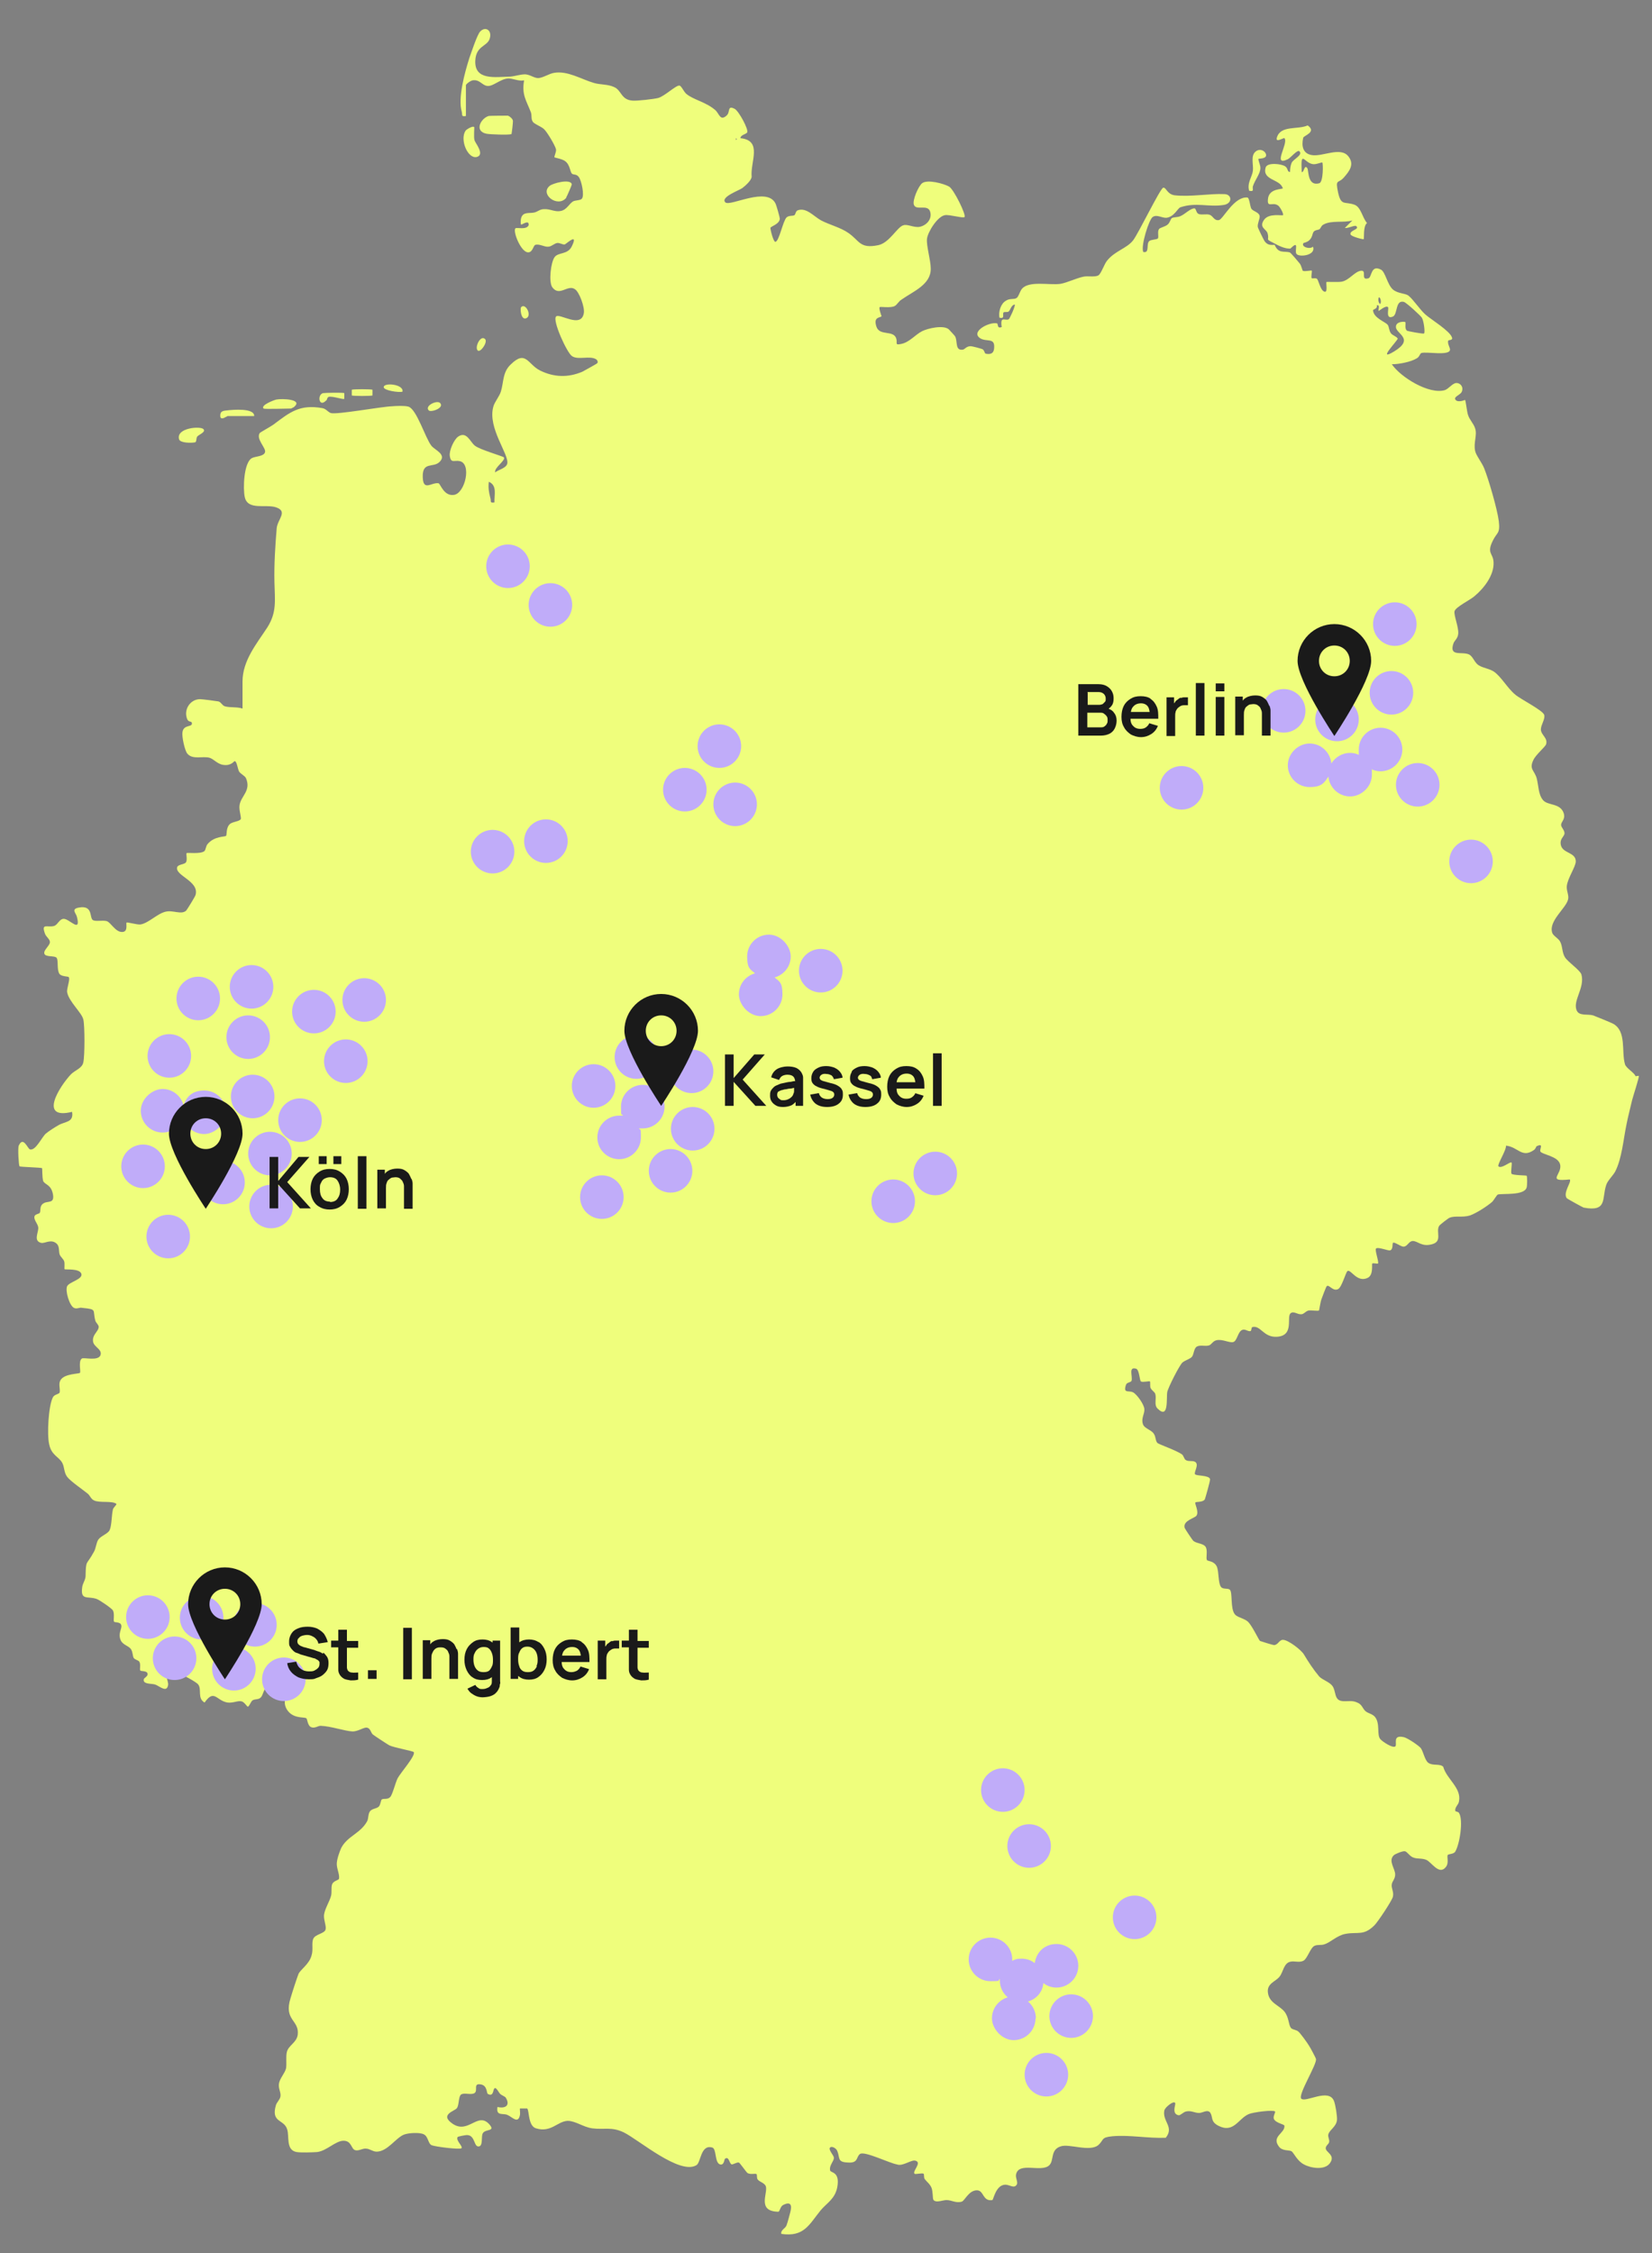 <svg xmlns="http://www.w3.org/2000/svg" viewBox="0 0 440 600"><rect x="0" y="0" width="440" height="600" fill="#808080" stroke="none"/><defs><style>      .cls-1 {        fill: #c0acf9;      }      .cls-2 {        fill: #effe7c;      }      .cls-3 {        fill: #1a1a1a;      }    </style></defs><g><g id="Ebene_1"><g id="svg_Export_zusammengekloppt_1_Layer"><g><path class="cls-2" d="M435.6,286.6c-.2-.9-2.5-2.1-2.8-3.2-1-3.4.5-8.8-3.2-10.8-.8-.4-4.5-1.9-5.3-2.2-1.4-.4-3.6.2-4.3-1.2-1.3-2.6,2.2-6.1,1.2-9.7-.4-1.2-3.6-3.3-4.4-4.6-.8-1.3-.6-3-1.3-4.2-.5-.9-1.9-1.5-2.1-2.4-.9-3,3.5-6.3,4.2-8.6.4-1.2-.4-2.3-.3-3.7.2-2.1,2.4-5.2,2.4-6.6,0-2.4-3.2-2.1-3.9-4.1-.6-1.9.9-2.5.9-3.4,0-.8-.8-1.5-.9-2.1-.1-1,1.2-1.5.7-3.2-.9-2.8-4.2-2-5.5-3.5-1.3-1.5-1.2-3.9-1.7-5.8-.6-2.2-2.1-2.4-.9-4.9.7-1.5,3.1-3.4,3.4-4.2.5-1.7-1.3-2.4-1.4-3.9,0-1.3,1.2-2.8.9-3.9-.3-1.2-6.3-4.2-7.7-5.4-2.1-1.7-3.8-4.9-5.8-6.2-1.3-.8-2.8-.9-3.9-1.6-1.2-.7-1.5-2.3-2.6-2.9-1.9-.9-5.4.7-4.2-2.9.3-.9,1.2-1.3,1.3-2.7.1-1.8-1.2-4.8-1-5.9.3-1.2,4.2-3,5.4-4.1,2.5-2.1,5.2-5.6,5-9-.1-2.4-1.9-2.3-.2-5.7,1.1-2.3,2-1.8,1.6-5.2-.4-3.2-2.7-11.1-3.9-14.1-.6-1.5-2.2-3.5-2.4-4.6-.5-2.2.6-4.2,0-6-.4-1.3-1.5-2.3-1.9-3.6-.3-.8-.6-3.9-.8-4,0,0-1.8.8-2.5,0-.7-.8,1.2-1.3,1.6-2.1.6-1.2-.2-2.4-1.4-2.4-1,0-2.1,1.6-3.1,1.9-4.2,1.2-11.7-3.4-14.1-6.9,1.9,0,5.1-.6,6.7-1.6.7-.4.8-1.3,1.2-1.4,1.5-.4,7.3.8,7.6-.8.1-.5-.7-1.6-.5-2.4,0-.4,1.4,0,1-1-.6-1.7-5.5-4.7-7-6-1.5-1.3-3.3-4.1-4.6-5.1-.8-.6-2.8-.5-4.1-1.6-1.5-1.3-2-4.7-3.2-5.3-2.7-1.4-2.4,2-3.3,2.3-2.3.7-.3-2.2-2-2-1.7.2-3.1,2.5-5.1,2.9-1,.2-4,0-4.1.1-.2.2.5,3.2-.7,2.5-1-.5-1.4-3.1-1.9-3.4-.4-.2-1.1,0-1.3-.1-.3-.2.1-1.8,0-2-.1-.2-1.9.3-2.4,0-.1,0-.4-1.4-.8-1.9-.4-.5-2.4-2.9-2.7-3-1.6-.4-3,.4-4-2-1.2.1-2,0-2.7-1-.2-.3-1.8-3.5-1.8-3.8-.1-1,.6-2.1.5-2.9-.2-1-1.7-1.2-2.2-1.9-.4-.7-.5-3-1.1-3-3.5-.3-6.4,5.7-7.5,6-1.3.3-1.6-1.1-2.5-1.4-.9-.3-2,.1-2.9-.2-.7-.2-.7-1.4-1.1-1.5-1.1-.1-2.6,1.6-3.9,2.1-.7.3-1.8.2-2.2.5-.3.2-.5,1.2-1.1,1.7-.7.6-2,.8-2.3,1.2-.5.7,0,2-.3,2.5-.2.3-1.9.3-2.3.7-.9.8.2,3.3-1.6,2.9-.7-1.6,1.5-8.6,2.5-9.3,1.1-.8,2.5.3,3.7.2,2.1-.3,3-2.6,3.7-2.8,4.2-1.4,7.4,0,11.4-.6,2.5-.3,2.4-2.8.4-2.9-4.1-.2-9.1.8-13.4.3-2-.3-2.2-2.2-3-2-.8.2-6.6,12.2-8,14-1.7,2.2-4.9,2.8-7,5.5-.7.9-1.5,3.3-2.2,3.8-.9.6-2.9.1-4.1.4-1.9.4-4.3,1.6-6.1,1.9-2.9.4-8.3-.9-10.2,1.3-.6.7-.9,2.2-1.5,2.5-.7.4-1.8,0-2.8.7-1.4.8-2,3-1.7,4.5,1.6.4.7-1,1.1-1.4.2-.2.9,0,1.3-.2.5-.3.7-1.8,1.7-1.9.1.6-1.4,3.8-1.6,3.9-.9.6-2.4-1.1-1.9,2.1-1.4.5-.8-.9-1.3-1-2.2-.4-7.1,2.3-4.4,4,1.6,1,3.8-.2,3.7,2.3,0,1.5-.7,2.1-2.2,1.8-.4,0-.3-.8-.9-1.2-.5-.2-2.7-.8-3.2-.8-1.1,0-1.5.8-2,.9-2.2.4-1.4-2.2-2.1-3.5,0-.1-1.6-1.8-1.7-1.9-1.4-1.2-5.5-.3-7.1.5-1.8.9-3.4,3-5.6,3.4-1.8.4-.9-.3-1.3-1.5-.8-2.3-4.5-.5-5.3-3.2-.8-2.6,1-2.2,1.4-2.7,0,0-.8-2.1-.5-2.4.2-.2,2.9.3,4-.3.6-.3,1.1-1.3,1.8-1.7,3.1-2.2,7.9-4,7.8-8.3,0-2.2-1.2-6-1-7.9.2-1.8,2.8-6,4.8-6.3,1.2-.2,4.9.9,5.2.5.5-.5-2.8-7.3-4.1-8.1-1.4-.8-5.8-2-7.2-.9-1,.8-2.6,4.5-2.2,5.7.6,1.8,3.9-.4,4.4,2.1.4,1.8-1,3.4-2.8,3.8-1.6.3-3.3-.8-4.4-.4-1.6.4-3.7,4.7-6.7,5.3-5,1-4.9-1.2-8-3.3-2-1.4-4.9-2.1-7.2-3.3-2-1.1-3.9-3.5-6.2-2.7-.6.2-.6,1.1-.9,1.3-.5.3-1.4,0-2.1.6-1,1-2,6.5-3,6.5-.5,0-1.3-3.1-1.3-3.7,0-.4,2.5-1,2.5-2.5,0-.3-.9-3.5-1.1-3.9-2.2-4.8-12.1.8-13.4-.4-1.4-1.4,3.7-3.2,4.5-3.8.8-.6,2.4-2,2.5-3-.4-4,3-9.7-3-10.3.1-.9,1.4-1,1.8-1.5.5-.7-2.2-5.7-3.3-6.3-2.1-1.1-1.1.9-2.2,1.8-1.7,1.5-1.9-.5-3-1.5-2.6-2.2-5.8-2.7-7.7-4.3-.7-.6-1.3-2.1-1.8-2.2-.9-.2-3.9,2.8-5.7,3.3-1.2.3-5.6.8-6.8.7-3.1-.2-2.9-2.7-4.9-3.6-1.7-.8-3.7-.6-5.4-1.1-3.4-1-7-3.3-10.6-2.7-1.3.2-2.9,1.3-4.2,1.4-1.2,0-2.1-.9-3.5-1-1.4,0-2.6.5-4,.6-4,.1-9.6,1.1-9.3-4.3.2-3.9,3.1-3.7,3.8-5.7.8-2.3-1.1-3.5-2.5-2-.8.8-2.4,5.7-2.9,7.1-1.2,3.8-3.1,10.6-2,14.3.2.9-.2,1.3,1.1,1.1v-8.2c0-.3,1.2-1.2,1.8-1.3,1.9-.3,2.5,1.4,4,1.5,1.5.1,3.4-1.9,5.5-2,1.3,0,2.8.8,4.2.5-.7,3.8.6,5.4,1.8,8.5.3.8,0,1.8.5,2.5.3.6,2.3,1.3,3,2,.8.7,3,4.4,3.2,5.4.1.7-.6,2-.4,2.1,0,.1,2,.4,2.8,1,1.4,1,1.3,3,1.9,3.4.4.3,1.2,0,1.8.9.7,1,1.5,4.8.8,5.7-.4.5-1.6.4-2.3.7-1.1.6-1.7,2.3-3.4,2.6-1.5.3-2.8-.6-4.4-.5-1.1,0-1.7.7-2.6.9-1.3.3-3-.3-3.5,1.5-.1.3-.2,1.5,0,1.7.1.2,2.2-1.5,2,.2-.6,1.3-3.2.5-3.5.8-.8.7,1.4,6.3,3.3,6.4,1.3.1,1.4-1.8,2-2,1.1-.3,2.4.6,3.4.5.9,0,1.6-.9,2.5-1,.7,0,1.4.5,1.9.4.3,0,3.8-3.4,1.9.5-1.1,2.3-3.6,1.5-4.6,2.9-1,1.4-1.6,6.6-.6,8,1.9,2.6,4.1-.8,6,.5,1.2.7,2.7,4.9,2.4,6.4-.7,4.2-6.5-.1-7.4.9-1,1.1,2.9,9.6,4.2,10.5,1.6,1.2,4.8-.2,6.5.9.4.3.5.8.3,1-.1.2-3.5,2-4,2.3-3.8,1.6-7.5,1.5-11.2-.3-3.3-1.6-3.8-5.6-7.8-1.7-2.3,2.1-1.9,4.8-2.7,7.3-.4,1.3-1.7,2.8-2,4-1.6,5.7,4.3,12.8,3.7,15.2-.3,1.2-2.4,1.6-3.2,2.3-.4-1.2,2.9-3.2,2.3-4-.2-.3-6.3-2-7.7-3.1-1.3-1-2.2-4-4.5-2.4-1.1.8-2.4,3.7-2.2,5.1.3,2.1,1.2,1.1,2.6,1.4,3.3.6,1.5,8.6-1.5,9-2.7.4-3.6-3-4.1-3.1-1.9-.3-4.1,2.3-4.2-1.7-.1-4.2,2.8-2.3,4.5-4,2-2-1.4-3.2-2.2-4.3-1.6-2-3.9-9.7-6.1-10.4-1-.3-3.3-.2-4.4-.1-2.9.1-14.8,2.3-16.3,1.8-.8-.3-1.2-1.1-2.2-1.3-6.1-1.1-8.7,1.1-13.1,4.4-.7.5-3.4,2-3.6,2.2-1.1,1.6,1.7,4,1.4,5.1-.3,1.2-2.6,1.1-3.5,1.6-2.2,1.2-2.4,8.2-1.9,10.4.8,3.6,5.6,1.8,8.3,2.7,3.3,1.1.4,3.2.2,5.6-.4,4.8-.7,9.6-.6,14.3.1,4.8.7,8-1.9,12.1-2.8,4.3-6.6,8.8-6.6,14.4v7.2c-1.4-.5-3.4-.2-4.7-.6-.7-.2-1-1.1-1.7-1.3-.5-.1-4.3-.6-4.9-.6-2.7,0-4.5,2.9-3.4,5.4.4.8,1.1.4,1.2.9.3,1.3-2.2.3-2.5,2.5-.2,1.1.6,4.9,1.3,5.7,1.4,1.7,4.1.6,5.9,1.1,1.1.3,2.1,1.7,3.7,1.9,2.1.3,2.8-1,3-1,.6,0,.8,2.1,1.2,2.8.4.6,1.5,1.1,1.8,1.7,1.5,3.4-1.4,4.8-1.7,7.3-.2,1.2.6,3.4.3,3.7-.5.6-2,.6-2.8,1.2-1.2,1-.8,3-1.1,3.2-.2.3-3.2,0-5,2.3-.4.6-.4,1.5-.8,1.8-1.1.8-4.5.3-4.7.5-.2.2.3,1.8-.2,2.5-.4.5-2,.5-2.3,1.2-.7,2.3,5.9,3.7,4.9,7.4,0,.3-2.3,4-2.5,4.2-1.3,1.2-3.5-.2-5.5.3-2.2.5-4.6,3.1-6.7,3.4-.9.1-3.6-.7-3.7-.5-.2.4.5,2.5-1.2,2.5-1.8,0-3-2.6-4.1-2.9-1.1-.3-3,.2-3.7-.3-.9-.7.1-4-3.7-3.3-2.2.4-.7,1.5-.5,2.5,1.1,4.4-2,.5-3.5.5-1.2,0-1.6,1.6-2.6,1.9-1.8.5-3.5-.9-2.4,2.1.3.8,1.3,1.4,1.3,2.2,0,.9-1.7,2.1-1.5,3,.2,1.1,2.8.5,3.3,1.2.5.8,0,3,.7,4.2.5.8,2.3.7,2.5.9.5.6-.6,3-.4,4.1.5,2.5,3.9,5.4,4.3,7.2.4,1.6.4,9.7,0,11.4-.3,1.6-2.2,2.1-3.3,3.2-3.1,3.3-8.7,12.2.3,10,.5,2.9-1.9,2.5-3.7,3.6-.9.5-2.6,1.6-3.3,2.2-1.1,1-2.7,4.6-4.2,4.2-.6-.1-1.8-3.7-3-1-.3.7,0,5.3.2,5.5.2.2,5.8.3,6,.5.1.1,0,2.3.3,3.4.4,1,2.1.9,2.6,3.5.5,2.8-1.5,1.6-2.7,2.6-.9.7-.5,1.9-.8,2.4-.2.3-1.2.3-1.4.9-.3.9.9,2,1,3,.1,1.3-1.4,3.6.8,4.1,1,.2,2.7-1.2,4.2.3.7.8.4,1.9.7,2.8.3.7,1,1.2,1.2,1.8.2.6,0,2,.1,2.1.2.2,4.1-.3,4.5,1.3.3,1.4-3.2,2.1-3.8,3.2-.6,1.2.6,5.2,1.8,5.8.8.4,1.5-.2,2.2,0,4.1.4,2.7.5,3.5,3.4.1.5.8,1,.9,1.6,0,1.3-1.8,2.1-1.5,4,.2,1.4,2.4,2,2,3.5-.5,1.8-4.5.6-5,1-1,.7-.2,3.5-.5,3.8-.3.3-3.8.2-5,1.7-.9,1.1-.2,2.4-.4,3.5-.1.5-1.4.5-1.8,1.3-1.2,2.3-1.6,9.9-1,12.5.6,3,2.6,3.3,3.5,5,.6,1.1.4,2.5,1.3,3.7.9,1.2,4.3,3.5,5.5,4.5.6.5.8,1.4,1.7,1.8,1.5.7,4.8,0,5.9.9.2.1-.7.9-.9,1.4-.4,1.6-.3,4.3-.9,5.6-.5,1-2.3,1.5-3,2.5-.6.9-.6,2.3-1.2,3.3-2,3.7-2.1,1.9-2.2,6.4,0,1-.8,2-.9,3-.5,3.6,1.4,2.3,3.8,3.1.7.2,4.2,2.6,4.4,3.1.5,1,0,2.6.3,3,.2.2,1.7,0,1.9.9.3.9-1,2.2-.1,4.1.6,1.2,2.1,1.4,2.7,2.3.5.8.4,1.7.7,2.3.3.5,1.2.6,1.5,1,.5.8,0,2.1.3,2.4.1.2,1.8,0,1.9.8.2.7-.9,1.1-1,1.5-.3,1.4,2.1,1.1,3,1.4,1.2.4,3.2,2.4,3.5,0,0-.8-.7-2.6-.5-2.7.1,0,2.6-.4,3-.3.9.1,5,2.3,5.5,3,1,1.3-.3,3.7,1.7,4.8,2.6-3.7,3.1-.5,6.1,0,1.5.2,2.8-.6,3.8-.3.7.2,1.4,1.4,1.6,1.4.4,0,.8-1.4,1.3-1.7.7-.4,1.6-.1,2.2-.8.8-.8.6-3.3,2.9-2.5.7.2.6,1.3,1.1,1.5.6.2,2.5-.2,2.7,0,.3.3-1.4,2.7.8,5,1.7,1.7,4,1.2,4.6,1.6.3.2.3,2.1,1.4,2.4.9.3,1.7-.4,2.4-.4,2.8.1,6.4,1.4,8.5,1.5,1.6,0,3-1.2,3.9-1,.9.2,1,1.4,1.5,1.8.2.2,4,2.7,4.4,2.9,1.2.6,6.3,1.5,6.5,1.8.6.9-3.6,5.6-4.3,7-.6,1.2-1.4,4.5-2,5-.7.7-1.7.3-2.2.6-.3.2-.3,1.4-.8,1.9-.6.6-1.7.5-2.3,1.2-.6.7-.4,1.9-.8,2.7-1.8,3.3-5.2,3.9-6.9,7.1-.5,1.1-1.2,3.1-1.2,4.3,0,1.3.8,2.8.6,3.9-.1.5-1.6.5-1.9,1.7-.2.9,0,1.9-.2,2.8-.4,1.6-1.7,3.5-1.9,5.2-.1,1.4.7,3,.4,3.9-.3,1-2.6,1.2-3.2,2.3-.6,1.1,0,3-.5,4.5-.6,2.4-3,3.8-3.5,5-.4,1-1.7,5-2.1,6.4-1.9,6,2.4,5.8,1.9,9.8-.3,2.1-2.5,2.8-2.9,4.6-.3,1.4,0,2.9-.2,4.3-.3,1.3-1.7,2.7-1.9,4.1-.2,1.3.6,2.4.4,3.4-.1.8-1,1.6-1.2,2.3-1.4,4.8,2.2,3.7,3,6.5.6,1.8-.4,5.5,2.5,6,1.2.2,4.2.1,5.5,0,2.5-.3,4.9-3,7-3,2.2,0,2,2.2,3.1,2.5.9.3,1.9-.5,2.9-.4,1,0,1.9.9,3,.8,2.8-.2,4.8-3.5,7-4.5,1.2-.5,4.3-.7,5.4-.1,1.2.6,1.1,2.5,2.1,2.9,1,.4,7.5,1.2,7.9.8.5-.5-1.6-2.1-1-3,0-.1,2.2-.6,2.7-.5,2,.2,1.6,3.3,3,3,1.1-.2.5-2.7,1-3.5.7-1.2,3.4-.4,1.8-2.3-3.1-3.6-5.6,2.6-9.8-.2-3.7-2.5.6-3.4,1.1-4.2.6-.8.4-3.1,1.1-3.6.8-.6,2.7.2,3.6-.4,1-.7-.5-2.7,1.7-2.3,1.7.3,1.5,2.3,1.8,2.5,1,.6,1.3,0,1.5-.7.4-2,1.3.2,1.8.7.4.4,1.3.7,1.5,1,1.3,2.1-.1,3-2.2,2.5-.4,2.5,1.4,1.6,2.6,2.1,1.3.5,2.9,2.6,3.4,0,.1-.5-.1-1.6,0-1.7,0,0,1.7,0,1.9,0,.6.4.2,4.7,2.4,5.3,4,1.2,5.7-1.9,8.4-2,2.1,0,4.2,1.7,6.6,2,3.2.4,5.1-.5,8.4,1.1,4,2,14.9,11.4,19.3,8.7,1.2-.7,1.1-5.6,4.2-4.7,1.2.3.6,4.1,2.1,4.5,1.1.3,1.1-1.4,1.3-1.5,1.1-.8,1.1,1.3,1.8,1.5.5,0,1.3-.6,1.9-.5.2,0,2,2.6,2.3,2.8.9.5,2.1,0,2.4.3.2.1,0,1,.3,1.4.5.7,1.9.9,2.2,1.9.5,1.9-2.4,6.6,3.3,6.7.4,0,.5-1.4,1.3-1.8,2-1,2.4,0,1.9,1.9-.3,1.1-.6,2.4-1,3.5-.3.9-1.6,1.2-1.4,2.3,6.1.9,7.4-2.5,10.5-6.3,1.6-1.9,3.8-3,4.4-6.1.8-4.3-1.8-3.8-1.9-4.5-.3-1.4,1.1-2.5,1-3.4,0-.6-1.6-2.2-1-2.7.3-.4,1.5,0,1.9.9.8,1.9-.1,3,2.9,3.1,2.8.2,2.1-1.6,3.2-2.3,1.2-.8,7.9,2.5,9.8,2.8,1.5.6,3.8-1.3,4.9-1,1.9.5-.9,2.8-.2,3.5.2.2,2.1-.3,2.4,0,.2.1,0,1,.3,1.4.6.8,1.3,1.2,1.8,2.3.4,1,.3,2.9.5,3.2.6,1,2.8,0,3.6.1,1.2,0,2.5.9,4,.4.8-.3,1.9-3.1,4.1-3,1.8.1,1.4,3,4,2.6.3,0,.9-4.1,3.5-4.1,1.1,0,2.3,1.1,3,0,.4-.6-.3-1.7-.2-2.6.6-3.7,6.8-.5,8.9-2.6,1.3-1.3.2-4.1,3-5,2.3-.8,7.8,1.6,10.1-.4,1.5-1.4.6-2,3.7-2.3,4.7-.4,9.5.6,14.2.4,2.3-2.9-.9-4.3-.4-7.2.2-1.1,3.3-3.3,2.9-1.6-.2,1-.6,2.5.9,2.8.5.1,1.2-.8,2-1,1.4-.3,2.3.4,3.5.4.9,0,2.3-1.1,3,0,.7,1.2,0,2.3,2.1,3.4,4.1,2.1,5.3-1.9,8.1-3.1,1.1-.5,6.5-1.2,7-.7.2.2-.6,1.3-.3,2,.5,1.1,2.8,1.4,2.8,1.8.2,2-3.5,2.8-1.5,5.5.9,1.3,2.7.9,3.4,1.3.6.4,1.5,2.6,3.3,3.5,1.8,1,5.5,1.6,6.9-.3,1.6-2.2-1.1-2.9-1.1-4,0-.7.8-1.1.9-1.6.2-.7-.4-1.4-.2-2.1.3-1.2,2.1-2,2.3-3.8.1-1-.4-4.1-.8-5.1-1.4-3.5-7.5.5-8.7-.6-1-1,4.3-9.3,3.9-10.6,0-.2-1.6-3.2-1.9-3.6-.4-.7-2.3-3.3-2.8-3.7-.6-.5-1.7-.5-2-1-.6-.8-.5-2.8-1.7-4.3-1.4-1.7-4.1-2.3-4.4-5.1-.3-2.4,2.1-2.9,3.1-4.2,1-1.2,1.1-3.7,3-4,1-.2,2.2.3,3.3-.2,1.1-.5,1.9-3.5,3-4,.8-.4,1.8-.1,2.6-.4,1.7-.5,3.4-2.4,5.7-2.8,3.3-.6,4.8.6,7.7-2.3.9-.9,4.7-6.6,4.9-7.6.3-1.3-.5-2.3-.3-3.3.1-.8.9-1.4.9-2.6,0-1.6-1.9-3.6-.4-5.1.4-.4,2.4-1.2,3-1.1.7.2,1.3,1.4,2.3,1.7,1.1.4,2.2.1,3.4.6,1.4.6,3.4,4.2,5.2,1.9.9-1.1.2-2.7.5-3.2.2-.3,1.6-.2,2-.9,1.2-2,2.2-8.4,1-10.3-.2-.4-1-.3-1-.6-.1-1,.9-1.6,1-2.5.7-3.6-3.3-5.9-4.2-9.2-.9-.9-2.7-.2-3.9-1-1-.6-1.4-3.1-2.1-4-.6-.7-3.7-2.8-4.6-2.9-2.9-.6-1.7,1.7-2.1,2.4-.5.8-3.5-1.2-4-1.8-1.1-1.1,0-4.2-1.5-6-.7-.8-1.8-.9-2.5-1.5-.8-.7-.9-1.8-2.2-2.3-1.5-.7-2.7-.2-4.1-.4-2.1-.3-1.5-2.6-2.5-4-.8-1.1-2.6-1.6-3.5-2.5-1.6-1.9-2.9-3.9-4.1-5.9-.7-1.2-4.2-3.9-5.6-3.9-1,0-1.3,1.4-2.4,1.4-.2,0-3.5-1-3.7-1.1-.3-.2-2.2-4.3-3.3-5.2-.9-.8-2.8-1.1-3.4-1.9-1.3-1.6-.5-6-1.4-6.6-.6-.4-1.8,0-2.3-.7-.8-1.1-.5-4-1.1-5.4-.7-1.5-2.3-1.4-2.6-1.7-.4-.5.2-2.3-.3-3.4-.5-1.1-2.4-1-3.3-1.7-.2-.1-2.4-3.4-2.4-3.6-.4-1.9,2.8-2.5,3.2-3.2.7-1.1-.6-3.2-.3-3.5.2-.2,2,0,2.5-.8.1-.2,1.5-5.1,1.4-5.4-.3-1.1-3.7-.8-4-1.3-.4-.5,1.2-2.6,0-3.3-.7-.4-1.8,0-2.5-.5-.4-.2-.5-1.1-1-1.5-1.4-1-6.2-2.7-6.5-3-.6-.6-.4-1.7-1-2.5-.6-1-2.6-1.4-2.9-2.6-.5-1.5.5-2.7.4-3.9,0-1.2-2-4-3-4.5-1.2-.6-2.7.4-1.9-2,.2-.7,1.3-.6,1.5-1.1.3-1.3-.9-3.8,1.2-3.2.9.3.9,3.2,1.3,3.4.5.3,2.3-.2,2.4,0,.1.2,0,1.1.1,1.6.3.8,1.1,1.1,1.3,1.7.4,1.3-.4,2.9.6,3.9,3.1,3.1,2.3-2.9,2.6-4.4.2-1.1,3.3-7.3,4.1-7.9.8-.6,2-.9,2.5-1.5.5-.7.5-2.3,1.3-2.7.9-.5,2.2,0,3.2-.3.7-.2,1-1.2,2.1-1.4,1.6-.3,3.4.8,4.4.5,1-.3,1.2-2.7,2.3-3.2.8-.4,1.5.4,2.2.3.4,0,.2-1,.6-1.1,2.2-.5,2.9,2.8,6.5,2.6,4.8-.3,2.4-5.4,3.7-6.3.8-.6,1.8.4,2.8.3.7,0,1.2-.9,2-1,.7-.1,2.4.2,2.7,0,.1-.1.4-2.4.7-3.1.2-.5,1.2-3.3,1.4-3.4.6-.5,1.6,1.5,3,.8,1-.5,2-4.4,2.5-4.8.9-.6,2.5,3.2,5.4,1.8,1.6-.8,1-3.7,1.2-3.8.3-.2,1.2.1,1.5,0,.4-.2-.9-3.6-.5-4,.5-.5,3.2.6,3.7.5.9-.2.6-1.7.8-2,.3-.4,2.1,1,2.8,1,1.1,0,1.4-1.5,2.5-1.5,1.4,0,2.4,1.7,5.3.8,2.6-.8.8-3.3,1.7-4.8,0-.2,2.6-2.2,2.8-2.2,1.4-.6,3.4,0,5.4-.6,1.7-.6,4.5-2.4,5.9-3.6.6-.6,1.3-2,1.6-2,1.5-.3,6.9.3,7.6-1.8.2-.5.2-3.1,0-3.2-.2-.1-3.6-.1-4-.5-.3-.4.2-2.7,0-3-.3-.4-2.7,1.8-3.5,1-.4-.4,2.2-4.4,2-5.5,3.2.3,4.2,3.4,7.4,1.2.5-.3.7-1,.7-1,2.2-1.1.7.9,1.1,1.4.6.8,4.6,1.2,5.2,3.3.8,2.7-3.9,4.8,2.6,4.1.6.6-1.9,3.5-.8,5,.2.2,4.2,2.4,4.5,2.5,6.4,1.2,4.8-2.4,6-6,.3-1.1,1.8-2.5,2.4-3.6,1.8-3.5,2.2-8.7,3-12.5.4-2.1,1-4.3,1.5-6.5.3-1.2,1.9-6,1.8-6.5h0ZM196,36.8c.3.2.3.3,0,.5v-.5ZM131.7,133.8c-1.4.2-.8-.3-1.1-1.2-.4-1.5-.6-2.8-.4-4.3,2.3,1,1.4,3.5,1.5,5.5ZM367.2,79.3c.2-.5.8.7.5,1.5-.2.5-.8-.7-.5-1.5ZM372.2,90.1c-.1-.4-1.3-.8-1.7-1.3-.6-.8-.5-1.8-.9-2.3-.6-.8-3.8-1.8-3.9-3.9,0-.2,1.3-.4,1-1.3,1-.2.3,1.2.5,1.5,0,.1,1.9-1.6,2.5-1,.3.3-.8,3.4,1.3,2.5,1.3-.6.6-4.5,2.9-3.9.6.1,4.5,3.7,4.8,4.2.5.8.9,3.8.6,4.2-.2.2-4.3-.6-4.5-.7-.8-.5-.3-2-.5-2.3,0-.2-2.6-.3-2.5,1.3,0,1.8,5.1,3.1-.5,6.5-4.8,2.9,1.1-3,1-3.5Z"></path><path class="cls-2" d="M341.7,50.1c.1.4-3.8-.1-4,3-.2,2.4,1.3.5,2.8,1.7.4.3,1.5,2.2,1.2,2.5-.2.2-3.7-.6-5,1.2-1.5,2.1.6,2.5.9,3.6.6,2-.8,1.4,1.6,2.6,1.3.7,3,1.6,4.5,1.5,2.5-2.5,1,.6,1.6,1.4.7,1,5.3.4,4.4-1.9-.9.8-3.3,0-2.5-1,0,0,1-.2,1.5-.7.9-.8.8-1.8,1.2-2.3.4-.5,1.2-.4,1.6-.7.3-.3.4-.9,1-1.2,2.1-1.2,5.5-.4,7.7-1.1l-2,2c.7.2,2.6-.8,3-.5,1.1.9-1.8,1.1-1.5,2.2.1.6,3.4,1.4,3.5,1.3.2-.2-.2-3.5.9-4.3-1.3-1.5-1.6-4.3-3.4-4.9-2.6-.9-3.5.4-4.3-3.2-.8-3.8,0-2.3,1.5-4,1.6-1.8,2.9-3.6,1.2-5.7-2.1-2.6-6.9.2-9.7-.3-2.4-.4-2.8-2.4-2.3-4.6.1-.6,3.7-1.5,1.2-3.3-2.7,1.2-7.2-.1-8.2,3.2-.5,1.6,1.8,0,2,.2,1.2,1.3-3.4,7.7.9,5.6.7-.3,2.6-2.7,3.1-2.1,1,1-1.7,2.1-2.1,3.1-.3.8-.4,1.5-.4,2.4-.8,0-.5-1-1.3-1.5-1-.7-4.8-1.1-5.2.3-1,3.4,3.8,3.1,4.5,5.4ZM349.6,43.7c.9.2,2.5-.6,2.6-.4.2.2.3,5.1-.8,5.5-3.2.9-2.8-3.4-3.2-4-.8-1.2-.9,1.3-1.5,1-.3-6.1.6-2.5,2.9-2.1Z"></path><path class="cls-2" d="M136.2,35.8c.1-.1.5-3.5.4-3.7-.1-.5-.8-1.1-1.3-1.3-.2,0-4.9,0-5.2.1-2.1.7-3.8,4-.6,4.7.8.2,6.4.4,6.6.1h0Z"></path><path class="cls-2" d="M150.8,52.6c.2-.3,1.5-3.3,1.5-3.5-.3-1.6-5.1-.3-5.9.4-2.7,2.2,2.1,5.9,4.4,3.2Z"></path><path class="cls-2" d="M126.2,33.8c-.3-.3-1.9.6-2.2,1-1.6,2.4.6,7.6,3,7,2.2-.6-.4-3.7-.6-4.4-.3-.9,0-3.5-.1-3.6Z"></path><path class="cls-2" d="M332.7,50.8c1.5.3.8-.4,1-1.2.6-1.8,2.1-3.5,2-5,0-.6-.7-2.2-.5-2.3.2-.1,1.8,0,2-.8.2-1-1.4-2.2-2.7-1.2-1.5,1.1-.6,3.5-.8,5.2-.2,1.6-1.6,3.2-1,5.3h0Z"></path><path class="cls-2" d="M51.9,117.8c.5,0,.3-1,.6-1.5.3-.5,2.4-1.2,1.7-2-.7-.9-7.4-.4-6.5,2.7.3,1,3.3,1,4.2.8Z"></path><path class="cls-2" d="M77.5,108.8c0,0,.9-.4.9-.5,2.3-2-3.3-2.2-4.8-1.9-.5.1-4.3,1.5-3.4,2.4.3.2,6.2,0,7.2,0Z"></path><path class="cls-2" d="M60.5,110.8h7.2c.1-2.2-5.7-1.7-7.3-1.5-1.2.1-1.9.3-1.7,1.8.4.8,1.5-.2,1.8-.2Z"></path><path class="cls-2" d="M86.9,106.7c.2-.2.2-.8.6-1,1.1-.3,3.9.8,4.2.5,0,0,0-1.4,0-1.5-.2-.2-5.2-.1-5.7,0-1.6.5-1,4,.9,1.9Z"></path><path class="cls-2" d="M99.2,105.3c0,0,0-1.4,0-1.5-.2-.2-5.3-.2-5.5,0,0,0,0,1.4,0,1.5.2.2,5.3.2,5.5,0Z"></path><path class="cls-2" d="M107.2,104.3c.4-2-5-2.5-5-1.2,0,.9,4.1,1.5,5,1.2Z"></path><path class="cls-2" d="M117.2,107.3c-.9-.8-4.2.8-3,2,.6.6,4.3-.7,3-2Z"></path><path class="cls-2" d="M140,84.8c1.9-.5,0-4.3-1.2-3-.3.3-.1,3.3,1.2,3Z"></path><path class="cls-2" d="M127.2,93.3c.7.8,2.8-2.2,2-3-1.2-1.2-2.8,2.1-2,3Z"></path></g><g><path class="cls-1" d="M135.3,145c-3.2,0-5.8,2.6-5.8,5.8s2.6,5.8,5.8,5.8,5.8-2.6,5.8-5.8-2.6-5.8-5.8-5.8Z"></path><path class="cls-1" d="M146.6,166.9c3.2,0,5.8-2.6,5.8-5.8s-2.6-5.8-5.8-5.8-5.8,2.6-5.8,5.8,2.6,5.8,5.8,5.8Z"></path><path class="cls-1" d="M347.7,189.3c0-3.2-2.6-5.8-5.8-5.8s-5.8,2.6-5.8,5.8,2.6,5.8,5.8,5.8,5.8-2.6,5.8-5.8Z"></path><path class="cls-1" d="M314.7,204c-3.2,0-5.8,2.6-5.8,5.8s2.6,5.8,5.8,5.8,5.8-2.6,5.8-5.8-2.6-5.8-5.8-5.8Z"></path><path class="cls-1" d="M191.6,192.9c-3.2,0-5.8,2.6-5.8,5.8s2.6,5.8,5.8,5.8,5.8-2.6,5.8-5.8-2.6-5.8-5.8-5.8Z"></path><path class="cls-1" d="M182.4,216.1c3.2,0,5.8-2.6,5.8-5.8s-2.6-5.8-5.8-5.8-5.8,2.6-5.8,5.8,2.6,5.8,5.8,5.8Z"></path><path class="cls-1" d="M201.6,214.2c0-3.2-2.6-5.8-5.8-5.8s-5.8,2.6-5.8,5.8,2.6,5.8,5.8,5.8,5.8-2.6,5.8-5.8Z"></path><circle class="cls-1" cx="145.4" cy="224" r="5.8"></circle><path class="cls-1" d="M131.2,221c-3.2,0-5.8,2.6-5.8,5.8s2.6,5.8,5.8,5.8,5.8-2.6,5.8-5.8-2.6-5.8-5.8-5.8Z"></path><path class="cls-1" d="M204.8,248.9c-3.2,0-5.8,2.6-5.8,5.8s.8,3.4,2.1,4.5c-2.5.7-4.3,2.9-4.3,5.6s2.6,5.8,5.8,5.8,5.8-2.6,5.8-5.8-.8-3.4-2.1-4.5c2.5-.7,4.3-2.9,4.3-5.6s-2.6-5.8-5.8-5.8h0Z"></path><circle class="cls-1" cx="218.6" cy="258.5" r="5.8"></circle><path class="cls-1" d="M169.5,287.3c3.2,0,5.8-2.6,5.8-5.8s-2.6-5.8-5.8-5.8-5.8,2.6-5.8,5.8,2.6,5.8,5.8,5.8Z"></path><path class="cls-1" d="M163.9,289.2c0-3.2-2.6-5.8-5.8-5.8s-5.8,2.6-5.8,5.8,2.6,5.8,5.8,5.8,5.8-2.6,5.8-5.8Z"></path><path class="cls-1" d="M97,260.5c-3.2,0-5.8,2.6-5.8,5.8s2.6,5.8,5.8,5.8,5.8-2.6,5.8-5.8-2.6-5.8-5.8-5.8Z"></path><path class="cls-1" d="M92.1,276.8c-3.2,0-5.8,2.6-5.8,5.8s2.6,5.8,5.8,5.8,5.8-2.6,5.8-5.8-2.6-5.8-5.8-5.8Z"></path><circle class="cls-1" cx="83.6" cy="269.4" r="5.8"></circle><path class="cls-1" d="M67,268.6c3.2,0,5.8-2.6,5.8-5.8s-2.6-5.8-5.8-5.8-5.8,2.6-5.8,5.8,2.6,5.8,5.8,5.8Z"></path><path class="cls-1" d="M52.8,271.7c3.2,0,5.8-2.6,5.8-5.8s-2.6-5.8-5.8-5.8-5.8,2.6-5.8,5.8,2.6,5.8,5.8,5.8Z"></path><path class="cls-1" d="M66.1,282c3.2,0,5.8-2.6,5.8-5.8s-2.6-5.8-5.8-5.8-5.8,2.6-5.8,5.8,2.6,5.8,5.8,5.8Z"></path><circle class="cls-1" cx="45.1" cy="281.2" r="5.8"></circle><path class="cls-1" d="M43.3,301.6c2.6,0,4.8-1.7,5.5-4,.6,2.5,2.9,4.4,5.6,4.4s5.8-2.6,5.8-5.8-2.6-5.8-5.8-5.8-4.8,1.7-5.5,4c-.6-2.5-2.9-4.4-5.6-4.4s-5.8,2.6-5.8,5.8,2.6,5.8,5.8,5.8Z"></path><path class="cls-1" d="M67.3,286.2c-3.2,0-5.8,2.6-5.8,5.8s2.6,5.8,5.8,5.8,5.8-2.6,5.8-5.8-2.6-5.8-5.8-5.8Z"></path><circle class="cls-1" cx="79.9" cy="298.3" r="5.8"></circle><path class="cls-1" d="M71.9,301.4c-3.2,0-5.8,2.6-5.8,5.8s2.6,5.8,5.8,5.8,5.8-2.6,5.8-5.8-2.6-5.8-5.8-5.8Z"></path><circle class="cls-1" cx="72.2" cy="321.3" r="5.8"></circle><path class="cls-1" d="M59.4,309.1c-3.2,0-5.8,2.6-5.8,5.8s2.6,5.8,5.8,5.8,5.8-2.6,5.8-5.8-2.6-5.8-5.8-5.8Z"></path><path class="cls-1" d="M44.8,323.5c-3.2,0-5.8,2.6-5.8,5.8s2.6,5.8,5.8,5.8,5.8-2.6,5.8-5.8-2.6-5.8-5.8-5.8Z"></path><circle class="cls-1" cx="46.5" cy="441.6" r="5.8"></circle><circle class="cls-1" cx="39.4" cy="430.3" r="5.8" transform="translate(-392.7 427.1) rotate(-84.3)"></circle><path class="cls-1" d="M59.5,430.8c0-3.2-2.6-5.8-5.8-5.8s-5.8,2.6-5.8,5.8,2.6,5.8,5.8,5.8,5.8-2.6,5.8-5.8Z"></path><circle class="cls-1" cx="67.9" cy="432.7" r="5.8"></circle><path class="cls-1" d="M62.3,438.6c-3.2,0-5.8,2.6-5.8,5.8s2.6,5.8,5.8,5.8,5.8-2.6,5.8-5.8-2.6-5.8-5.8-5.8Z"></path><circle class="cls-1" cx="75.6" cy="447.2" r="5.8"></circle><path class="cls-1" d="M267.1,482.5c3.2,0,5.8-2.6,5.8-5.8s-2.6-5.8-5.8-5.8-5.8,2.6-5.8,5.8,2.6,5.8,5.8,5.8Z"></path><circle class="cls-1" cx="274.1" cy="491.6" r="5.8"></circle><circle class="cls-1" cx="302.2" cy="510.6" r="5.8"></circle><path class="cls-1" d="M275.9,537.5c0-1.8-.8-3.4-2.1-4.5,2.2-.6,3.9-2.5,4.1-4.9,1,.8,2.2,1.2,3.5,1.2,3.2,0,5.8-2.6,5.8-5.8s-2.6-5.8-5.8-5.8-5.4,2.2-5.8,5.1c-1-.8-2.2-1.2-3.5-1.2s-1.8.2-2.5.6c0-.1,0-.3,0-.4,0-3.2-2.6-5.8-5.8-5.8s-5.8,2.6-5.8,5.8,2.6,5.8,5.8,5.8,1.8-.2,2.5-.6c0,.1,0,.3,0,.4,0,1.8.8,3.4,2.1,4.5-2.4.7-4.2,2.9-4.2,5.6s2.6,5.8,5.8,5.8,5.8-2.6,5.8-5.8Z"></path><path class="cls-1" d="M285.3,531.1c-3.2,0-5.8,2.6-5.8,5.8s2.6,5.8,5.8,5.8,5.8-2.6,5.8-5.8-2.6-5.8-5.8-5.8Z"></path><circle class="cls-1" cx="278.7" cy="552.5" r="5.8"></circle><circle class="cls-1" cx="38.1" cy="310.6" r="5.8"></circle><path class="cls-1" d="M177,294.7c0-3.2-2.6-5.8-5.8-5.8s-5.8,2.6-5.8,5.8.2,1.6.5,2.4c-.3,0-.6,0-1,0-3.2,0-5.8,2.6-5.8,5.8s2.6,5.8,5.8,5.8,5.8-2.6,5.8-5.8-.2-1.6-.5-2.4c.3,0,.6,0,1,0,3.2,0,5.8-2.6,5.8-5.8Z"></path><circle class="cls-1" cx="184.2" cy="285.3" r="5.8"></circle><path class="cls-1" d="M160.3,313c-3.2,0-5.8,2.6-5.8,5.8s2.6,5.8,5.8,5.8,5.8-2.6,5.8-5.8-2.6-5.8-5.8-5.8Z"></path><path class="cls-1" d="M178.6,306c-3.2,0-5.8,2.6-5.8,5.8s2.6,5.8,5.8,5.8,5.8-2.6,5.8-5.8-2.6-5.8-5.8-5.8Z"></path><path class="cls-1" d="M184.5,294.8c-3.2,0-5.8,2.6-5.8,5.8s2.6,5.8,5.8,5.8,5.8-2.6,5.8-5.8-2.6-5.8-5.8-5.8Z"></path><path class="cls-1" d="M237.9,314.1c-3.2,0-5.8,2.6-5.8,5.8s2.6,5.8,5.8,5.8,5.8-2.6,5.8-5.8-2.6-5.8-5.8-5.8Z"></path><path class="cls-1" d="M249.1,306.7c-3.2,0-5.8,2.6-5.8,5.8s2.6,5.8,5.8,5.8,5.8-2.6,5.8-5.8-2.6-5.8-5.8-5.8Z"></path><circle class="cls-1" cx="371.5" cy="166.2" r="5.8"></circle><path class="cls-1" d="M356.1,197.4c3.2,0,5.8-2.6,5.8-5.8s-2.6-5.8-5.8-5.8-5.8,2.6-5.8,5.8,2.6,5.8,5.8,5.8Z"></path><path class="cls-1" d="M370.6,190.3c3.2,0,5.8-2.6,5.8-5.8s-2.6-5.8-5.8-5.8-5.8,2.6-5.8,5.8,2.6,5.8,5.8,5.8Z"></path><path class="cls-1" d="M373.5,199.6c0-3.2-2.6-5.8-5.8-5.8s-5.8,2.6-5.8,5.8,0,1,.2,1.5c-.8-.4-1.6-.6-2.5-.6-2.1,0-3.9,1.1-5,2.8-.3-3-2.8-5.3-5.8-5.3s-5.8,2.6-5.8,5.8,2.6,5.8,5.8,5.8,3.9-1.1,5-2.8c.3,3,2.8,5.3,5.8,5.3s5.8-2.6,5.8-5.8,0-1-.2-1.5c.8.4,1.6.6,2.5.6,3.2,0,5.8-2.6,5.8-5.8Z"></path><path class="cls-1" d="M377.6,203.2c-3.2,0-5.8,2.6-5.8,5.8s2.6,5.8,5.8,5.8,5.8-2.6,5.8-5.8-2.6-5.8-5.8-5.8Z"></path><path class="cls-1" d="M391.8,223.6c-3.2,0-5.8,2.6-5.8,5.8s2.6,5.8,5.8,5.8,5.8-2.6,5.8-5.8-2.6-5.8-5.8-5.8Z"></path></g><g><path class="cls-3" d="M185.9,274.5c0-5.4-4.4-9.8-9.8-9.8s-9.8,4.4-9.8,9.8,9.8,20,9.8,20c0,0,9.8-14.6,9.8-20ZM172,274.5c0-2.3,1.8-4.1,4.1-4.1s4.1,1.8,4.1,4.1-1.8,4.1-4.1,4.1-4.1-1.8-4.1-4.1Z"></path><polygon class="cls-3" points="197.8 287.5 203.7 280.8 200.9 280.8 195.4 287.1 195.4 280.8 193.1 280.8 193.1 294.5 195.4 294.5 195.4 288.1 201.2 294.5 204.1 294.5 197.8 287.5"></polygon><path class="cls-3" d="M211.9,293.1v1.4h2v-6.3c0-.4,0-.9,0-1.2,0-.4-.1-.7-.3-1.1-.3-.7-.9-1.2-1.5-1.5-.7-.3-1.5-.4-2.4-.4s-2.2.3-2.9.8c-.7.5-1.2,1.2-1.4,2.1l2.1.7c.2-.5.5-.9.9-1.1s.9-.3,1.3-.3c.8,0,1.3.2,1.6.5.3.3.4.7.5,1.2-.4,0-.8.1-1.2.2-.6,0-1.3.2-1.8.3-.6.1-1,.2-1.4.4-.5.2-1,.4-1.3.7-.3.3-.6.6-.8,1-.2.4-.2.8-.2,1.3s.1,1.1.4,1.5c.3.5.7.8,1.2,1.1.5.3,1.1.4,1.9.4s1.7-.2,2.3-.5c.5-.3.9-.7,1.3-1.2ZM210.9,292c-.2.3-.5.5-.9.7s-.8.3-1.3.3-.7,0-.9-.2c-.2-.1-.4-.3-.6-.5-.1-.2-.2-.4-.2-.7s0-.4.1-.6c0-.2.2-.3.4-.4.2-.1.4-.2.7-.3.3,0,.6-.2.9-.2.4,0,.8-.2,1.3-.2.3,0,.7-.1,1.1-.2,0,.2,0,.4,0,.6,0,.4,0,.7-.2,1,0,.2-.2.5-.4.8Z"></path><path class="cls-3" d="M220.5,292.7c-.6,0-1.1-.1-1.6-.4-.4-.3-.7-.7-.8-1.2l-2.3.4c.2,1,.7,1.8,1.4,2.4.8.6,1.8.9,3.1.9s2.4-.3,3.1-.9c.8-.6,1.1-1.4,1.1-2.4s-.1-1-.3-1.4c-.2-.4-.6-.7-1.1-1-.5-.3-1.1-.5-2-.7-.8-.2-1.4-.4-1.8-.5-.4-.1-.7-.3-.8-.4-.1-.1-.2-.3-.2-.5,0-.3.2-.6.5-.8.3-.2.8-.3,1.3-.2.6,0,1,.2,1.4.4.3.3.5.6.6,1l2.3-.4c0-.6-.3-1.1-.7-1.6s-.9-.8-1.5-1.1c-.6-.2-1.3-.4-2.1-.4s-1.5.1-2.1.4c-.6.3-1.1.6-1.4,1.1-.3.5-.5,1-.5,1.7s.1,1,.3,1.3.6.7,1.1.9c.5.3,1.2.5,2.1.7.8.2,1.3.4,1.7.5.4.1.6.3.7.4s.2.3.2.6c0,.4-.2.7-.5.9-.3.2-.7.3-1.3.3Z"></path><path class="cls-3" d="M226.9,285.4c-.3.5-.5,1-.5,1.7s.1,1,.3,1.3.6.7,1.1.9c.5.3,1.2.5,2.1.7.8.2,1.3.4,1.7.5.4.1.6.3.7.4.1.1.2.3.2.6,0,.4-.2.7-.5.9-.3.2-.7.3-1.3.3s-1.1-.1-1.6-.4c-.4-.3-.7-.7-.8-1.2l-2.3.4c.2,1,.7,1.8,1.4,2.4.8.6,1.8.9,3.1.9s2.4-.3,3.1-.9c.8-.6,1.1-1.4,1.1-2.4s-.1-1-.3-1.4c-.2-.4-.6-.7-1.1-1-.5-.3-1.1-.5-2-.7-.8-.2-1.4-.4-1.8-.5s-.7-.3-.8-.4-.2-.3-.2-.5c0-.3.2-.6.5-.8.3-.2.8-.3,1.3-.2.6,0,1,.2,1.4.4s.5.6.6,1l2.3-.4c0-.6-.3-1.1-.7-1.6-.4-.5-.9-.8-1.5-1.1-.6-.2-1.3-.4-2.1-.4s-1.5.1-2.1.4c-.6.3-1.1.6-1.4,1.1Z"></path><path class="cls-3" d="M243.8,291.1c-.2.5-.5.8-.9,1.1-.4.3-.9.4-1.5.4-.9,0-1.5-.3-2-.9-.4-.4-.6-1-.6-1.8h7.4c0-1.2,0-2.3-.4-3.2s-.9-1.6-1.7-2.1c-.7-.5-1.6-.7-2.7-.7s-1.9.2-2.7.7c-.8.5-1.4,1.1-1.8,1.9-.4.8-.6,1.8-.6,2.9s.2,2,.7,2.8c.4.8,1.1,1.4,1.8,1.9.8.4,1.7.7,2.7.7s1.9-.3,2.7-.8c.8-.5,1.4-1.2,1.8-2.2l-2.3-.7ZM241.5,285.9c.8,0,1.4.3,1.8.8.3.4.4.9.5,1.5h-5c.1-.6.3-1.1.6-1.4.5-.6,1.2-.9,2.1-.9Z"></path><rect class="cls-3" x="248.5" y="280.5" width="2.3" height="14"></rect><path class="cls-3" d="M59.9,417.4c-5.4,0-9.8,4.4-9.8,9.8s9.8,20,9.8,20c0,0,9.8-14.6,9.8-20s-4.4-9.8-9.8-9.8ZM59.9,431.3c-2.3,0-4.1-1.8-4.1-4.1s1.8-4.1,4.1-4.1,4.1,1.8,4.1,4.1-1.8,4.1-4.1,4.1Z"></path><path class="cls-3" d="M86,440.4c-.4-.3-.8-.5-1.2-.6s-.8-.3-1.1-.4l-2.5-.7c-.3,0-.6-.2-.9-.3-.3-.1-.6-.3-.8-.5-.2-.2-.3-.5-.3-.8s.1-.7.4-.9c.2-.3.6-.5.9-.6.4-.1.8-.2,1.3-.2.5,0,.9.1,1.3.3.4.2.8.4,1.1.8.3.3.5.7.6,1.2l2.5-.4c-.2-.8-.6-1.6-1-2.2-.5-.6-1.1-1-1.8-1.4-.7-.3-1.6-.5-2.5-.5-.9,0-1.8.1-2.5.4-.8.3-1.4.7-1.8,1.3-.4.6-.7,1.3-.7,2.2s0,1.1.3,1.5c.2.4.5.7.8,1,.3.3.6.5,1,.6.4.1.7.3,1,.4l3.5,1c.3,0,.5.2.7.3s.4.2.5.3.2.3.3.4c0,.2,0,.3,0,.5,0,.4-.1.8-.4,1.1-.3.3-.6.5-1,.7-.4.2-.9.2-1.4.2-.8,0-1.6-.2-2.2-.7-.6-.4-1-1.1-1.2-1.9l-2.4.4c.1.9.5,1.7,1,2.3.5.6,1.2,1.1,2,1.5.8.3,1.7.5,2.7.5s1.4,0,2-.3c.6-.2,1.2-.4,1.7-.8s.9-.8,1.2-1.3.4-1.2.4-1.9-.1-1.2-.4-1.7c-.3-.4-.6-.8-1-1.1h0Z"></path><path class="cls-3" d="M92.4,434h-2.3v2.9h-1.9v1.8h1.9v4.3c0,.6,0,1.1,0,1.6,0,.5.1.9.4,1.4.3.5.7.8,1.2,1.1.5.2,1.1.3,1.7.4.6,0,1.3,0,2-.2v-1.9c-.6,0-1.2.1-1.7,0-.5,0-.9-.3-1.1-.6-.1-.2-.2-.5-.2-.8,0-.3,0-.7,0-1.1v-4.1h3v-1.8h-3s0-2.9,0-2.9Z"></path><rect class="cls-3" x="98" y="444.8" width="2.3" height="2.3"></rect><rect class="cls-3" x="107.4" y="433.5" width="2.3" height="13.7"></rect><path class="cls-3" d="M121.6,439.2c-.1-.4-.4-.9-.6-1.3-.3-.4-.7-.7-1.2-1-.5-.3-1.1-.4-1.9-.4s-1.8.2-2.4.6c-.4.2-.7.5-.9.8v-1.1h-2v10.3h2.3v-5.3c0-.6,0-1.1.2-1.5s.3-.7.6-1,.5-.4.8-.5.6-.1.9-.1c.5,0,1,.1,1.3.4.3.2.6.5.7.9.2.4.3.7.3,1.1,0,.4,0,.8,0,1.1v4.9h2.3v-5.7c0-.2,0-.6,0-1,0-.4-.1-.8-.3-1.3Z"></path><path class="cls-3" d="M131.4,437.6c-.1-.1-.2-.2-.4-.3-.7-.5-1.5-.7-2.5-.7s-1.8.2-2.5.7c-.7.5-1.3,1.1-1.7,1.9-.4.8-.6,1.7-.6,2.8s.2,1.9.6,2.8c.4.8.9,1.5,1.6,1.9.7.5,1.5.7,2.5.7s1.8-.2,2.5-.7c0,0,0,0,.1-.1v1c0,.5,0,.9-.3,1.2-.2.3-.5.6-.9.7-.4.2-.8.3-1.3.3s-.8,0-1.1-.3c-.4-.2-.6-.5-.8-.8l-2.1,1c.3.5.6.9,1,1.2.4.3.9.6,1.4.8s1.1.3,1.6.3,1.5-.1,2.1-.3,1.2-.5,1.6-1c.4-.4.7-1,.9-1.6,0-.2,0-.5.1-.7s0-.5,0-.7v-10.8h-2v.7ZM130.3,444.9c-.4.3-.9.4-1.5.4s-1.1-.1-1.5-.4c-.4-.3-.7-.7-.9-1.2-.2-.5-.3-1.1-.3-1.7s0-1.2.3-1.7c.2-.5.5-.9.9-1.2.4-.3.9-.5,1.5-.5s1.1.1,1.4.4c.4.3.6.7.8,1.2.2.5.3,1.1.3,1.8s0,1.3-.3,1.8c-.2.5-.5.9-.8,1.2Z"></path><path class="cls-3" d="M143.4,437.3c-.7-.5-1.6-.7-2.5-.7s-1.8.2-2.5.7c0,0,0,0-.1,0v-3.9h-2.3v13.7h2v-.8c.1.1.3.2.4.3.7.5,1.5.7,2.5.7s1.8-.2,2.5-.7c.7-.5,1.2-1.1,1.6-1.9.4-.8.6-1.7.6-2.8s-.2-2-.6-2.8c-.4-.8-.9-1.5-1.7-1.9ZM143,443.7c-.2.5-.5.9-.9,1.2-.4.3-.9.4-1.5.4s-1.1-.1-1.5-.4c-.4-.3-.7-.7-.8-1.2-.2-.5-.3-1.1-.3-1.8s0-1.3.3-1.8c.2-.5.4-.9.8-1.2.4-.3.8-.4,1.4-.4s1.1.2,1.5.5c.4.3.7.7.9,1.2.2.5.3,1.1.3,1.7s0,1.2-.3,1.7Z"></path><path class="cls-3" d="M155,437.3c-.7-.5-1.6-.7-2.7-.7s-1.9.2-2.7.7c-.8.5-1.4,1.1-1.8,1.9s-.6,1.8-.6,2.9.2,2,.7,2.8c.4.8,1.1,1.4,1.8,1.9.8.4,1.7.7,2.7.7s1.9-.3,2.7-.8c.8-.5,1.4-1.2,1.8-2.2l-2.3-.7c-.2.5-.5.8-.9,1.1-.4.2-.9.4-1.5.4-.9,0-1.5-.3-2-.9-.4-.4-.6-1-.6-1.8h7.4c0-1.2,0-2.3-.4-3.2-.4-.9-.9-1.6-1.7-2.1ZM152.4,438.6c.8,0,1.4.3,1.8.8.3.4.4.9.5,1.5h-5c.1-.6.3-1.1.6-1.4.5-.6,1.2-.9,2.1-.9Z"></path><path class="cls-3" d="M163.1,437c-.3,0-.6.2-.8.4-.3.2-.6.4-.8.7,0,.1-.2.3-.3.4v-1.6h-2v10.3h2.3v-5.2c0-.4,0-.8.1-1.1,0-.3.2-.6.4-.9.2-.3.5-.5.8-.7.3-.2.7-.3,1.1-.3.4,0,.7,0,1,0v-2.1c-.3,0-.6,0-.9,0-.3,0-.6,0-.9.2Z"></path><path class="cls-3" d="M169.8,434h-2.3v2.9h-1.9v1.8h1.9v4.3c0,.6,0,1.1,0,1.6,0,.5.1.9.4,1.4.3.5.7.8,1.2,1.1.5.2,1.1.3,1.7.4.6,0,1.3,0,2-.2v-1.9c-.6,0-1.2.1-1.7,0-.5,0-.9-.3-1.1-.6-.1-.2-.2-.5-.2-.8,0-.3,0-.7,0-1.1v-4.1h3v-1.8h-3v-2.9Z"></path><path class="cls-3" d="M64.6,301.9c0-5.4-4.4-9.8-9.8-9.8s-9.8,4.4-9.8,9.8,9.8,20,9.8,20c0,0,9.8-14.6,9.8-20ZM50.7,301.9c0-2.3,1.8-4.1,4.1-4.1s4.1,1.8,4.1,4.1-1.8,4.1-4.1,4.1-4.1-1.8-4.1-4.1Z"></path><polygon class="cls-3" points="82.8 321.8 76.5 314.8 82.4 308.1 79.5 308.1 74.1 314.5 74.1 308.1 71.8 308.1 71.8 321.8 74.1 321.8 74.1 315.4 79.9 321.8 82.8 321.8"></polygon><rect class="cls-3" x="84.9" y="307.9" width="2.1" height="2.1"></rect><rect class="cls-3" x="88.8" y="307.9" width="2.1" height="2.1"></rect><path class="cls-3" d="M92.3,319.5c.4-.8.6-1.8.6-2.8s-.2-2-.6-2.8c-.4-.8-1-1.4-1.8-1.9-.8-.5-1.7-.7-2.7-.7s-1.9.2-2.7.7c-.8.5-1.4,1.1-1.8,1.9s-.6,1.8-.6,2.8.2,2,.6,2.8c.4.8,1,1.5,1.8,1.9.8.5,1.7.7,2.7.7s1.9-.2,2.7-.7c.8-.5,1.4-1.1,1.8-1.9ZM87.9,320c-.9,0-1.6-.3-2-.9-.5-.6-.7-1.4-.7-2.4s0-1.2.3-1.7c.2-.5.5-.9.9-1.1s.9-.4,1.5-.4c.9,0,1.6.3,2,.9.4.6.7,1.4.7,2.4s-.2,1.7-.7,2.4c-.4.6-1.1.9-2,.9Z"></path><rect class="cls-3" x="95.3" y="307.9" width="2.3" height="14"></rect><path class="cls-3" d="M109.5,313.9c-.1-.4-.4-.9-.6-1.3-.3-.4-.7-.7-1.2-1-.5-.3-1.1-.4-1.9-.4s-1.8.2-2.4.6c-.4.2-.7.5-.9.8v-1.1h-2v10.3h2.3v-5.3c0-.6,0-1.1.2-1.5.1-.4.3-.7.6-.9.2-.2.5-.4.8-.5.3,0,.6-.1.9-.1.5,0,1,.1,1.3.4s.6.5.7.9c.2.4.3.7.3,1.1,0,.4,0,.8,0,1.1v4.9h2.3v-5.7c0-.2,0-.6,0-1s-.1-.8-.3-1.3h0Z"></path><path class="cls-3" d="M355.4,166.2c-5.4,0-9.8,4.4-9.8,9.8s9.8,20,9.8,20c0,0,9.8-14.6,9.8-20s-4.4-9.8-9.8-9.8ZM355.4,180.1c-2.3,0-4.1-1.8-4.1-4.1s1.8-4.1,4.1-4.1,4.1,1.8,4.1,4.1-1.8,4.1-4.1,4.1Z"></path><path class="cls-3" d="M295.3,188.7c.3-.2.6-.5.8-.8.4-.5.5-1.2.5-1.9s-.1-1.2-.4-1.8c-.3-.6-.7-1-1.3-1.4-.6-.4-1.4-.6-2.3-.6h-5.4v13.7h6c.9,0,1.7-.2,2.3-.5.6-.3,1.1-.8,1.4-1.4.3-.6.5-1.3.5-2.1s-.2-1.5-.7-2.1c-.3-.5-.8-.8-1.3-1ZM289.6,184.3h3.1c.5,0,1,.2,1.3.5.3.3.5.7.5,1.2s0,.7-.2.9c-.2.2-.4.4-.6.6-.3.1-.6.2-.9.2h-3.1v-3.3ZM294.8,192.8c-.2.3-.4.5-.7.7-.3.2-.7.2-1.1.2h-3.4v-3.9h3.4c.4,0,.8,0,1.1.3.3.2.5.4.7.7.2.3.2.6.2,1s0,.8-.3,1Z"></path><path class="cls-3" d="M306.5,186.1c-.7-.5-1.6-.7-2.7-.7s-1.9.2-2.7.7-1.4,1.1-1.8,1.9c-.4.8-.6,1.8-.6,2.9s.2,2,.7,2.8c.4.8,1.1,1.4,1.8,1.9.8.4,1.7.7,2.7.7s1.9-.3,2.7-.8c.8-.5,1.4-1.2,1.8-2.2l-2.3-.7c-.2.5-.5.8-.9,1.1-.4.3-.9.4-1.5.4-.9,0-1.5-.3-2-.9-.4-.4-.6-1-.6-1.8h7.4c0-1.2,0-2.3-.4-3.2-.4-.9-.9-1.6-1.7-2.1ZM303.9,187.3c.8,0,1.4.3,1.8.8.3.4.4.9.5,1.5h-5c.1-.6.3-1.1.6-1.4.5-.6,1.2-.9,2.1-.9Z"></path><path class="cls-3" d="M314.6,185.8c-.3,0-.6.2-.8.4-.3.2-.6.4-.8.7,0,.1-.2.3-.3.4v-1.6h-2v10.3h2.3v-5.2c0-.4,0-.8.1-1.1,0-.3.2-.6.4-.9.2-.3.5-.5.8-.7.3-.2.7-.3,1.1-.3.4,0,.7,0,1,0v-2.1c-.3,0-.6,0-.9,0-.3,0-.6,0-.9.2Z"></path><rect class="cls-3" x="318.5" y="181.9" width="2.3" height="14"></rect><rect class="cls-3" x="323.8" y="182" width="2.3" height="2.1"></rect><rect class="cls-3" x="323.8" y="185.6" width="2.3" height="10.3"></rect><path class="cls-3" d="M338,187.9c-.1-.4-.4-.9-.6-1.3-.3-.4-.7-.7-1.2-1s-1.1-.4-1.9-.4-1.8.2-2.4.6c-.4.2-.7.5-.9.8v-1.1h-2v10.3h2.3v-5.3c0-.6,0-1.1.2-1.5.1-.4.3-.7.6-.9.2-.2.5-.4.8-.5.3,0,.6-.1.9-.1.5,0,1,.1,1.3.4.3.2.6.5.7.9.2.4.3.7.3,1.1,0,.4,0,.8,0,1.1v4.9h2.3v-5.7c0-.2,0-.6,0-1,0-.4-.1-.8-.3-1.3Z"></path></g></g></g></g></svg>